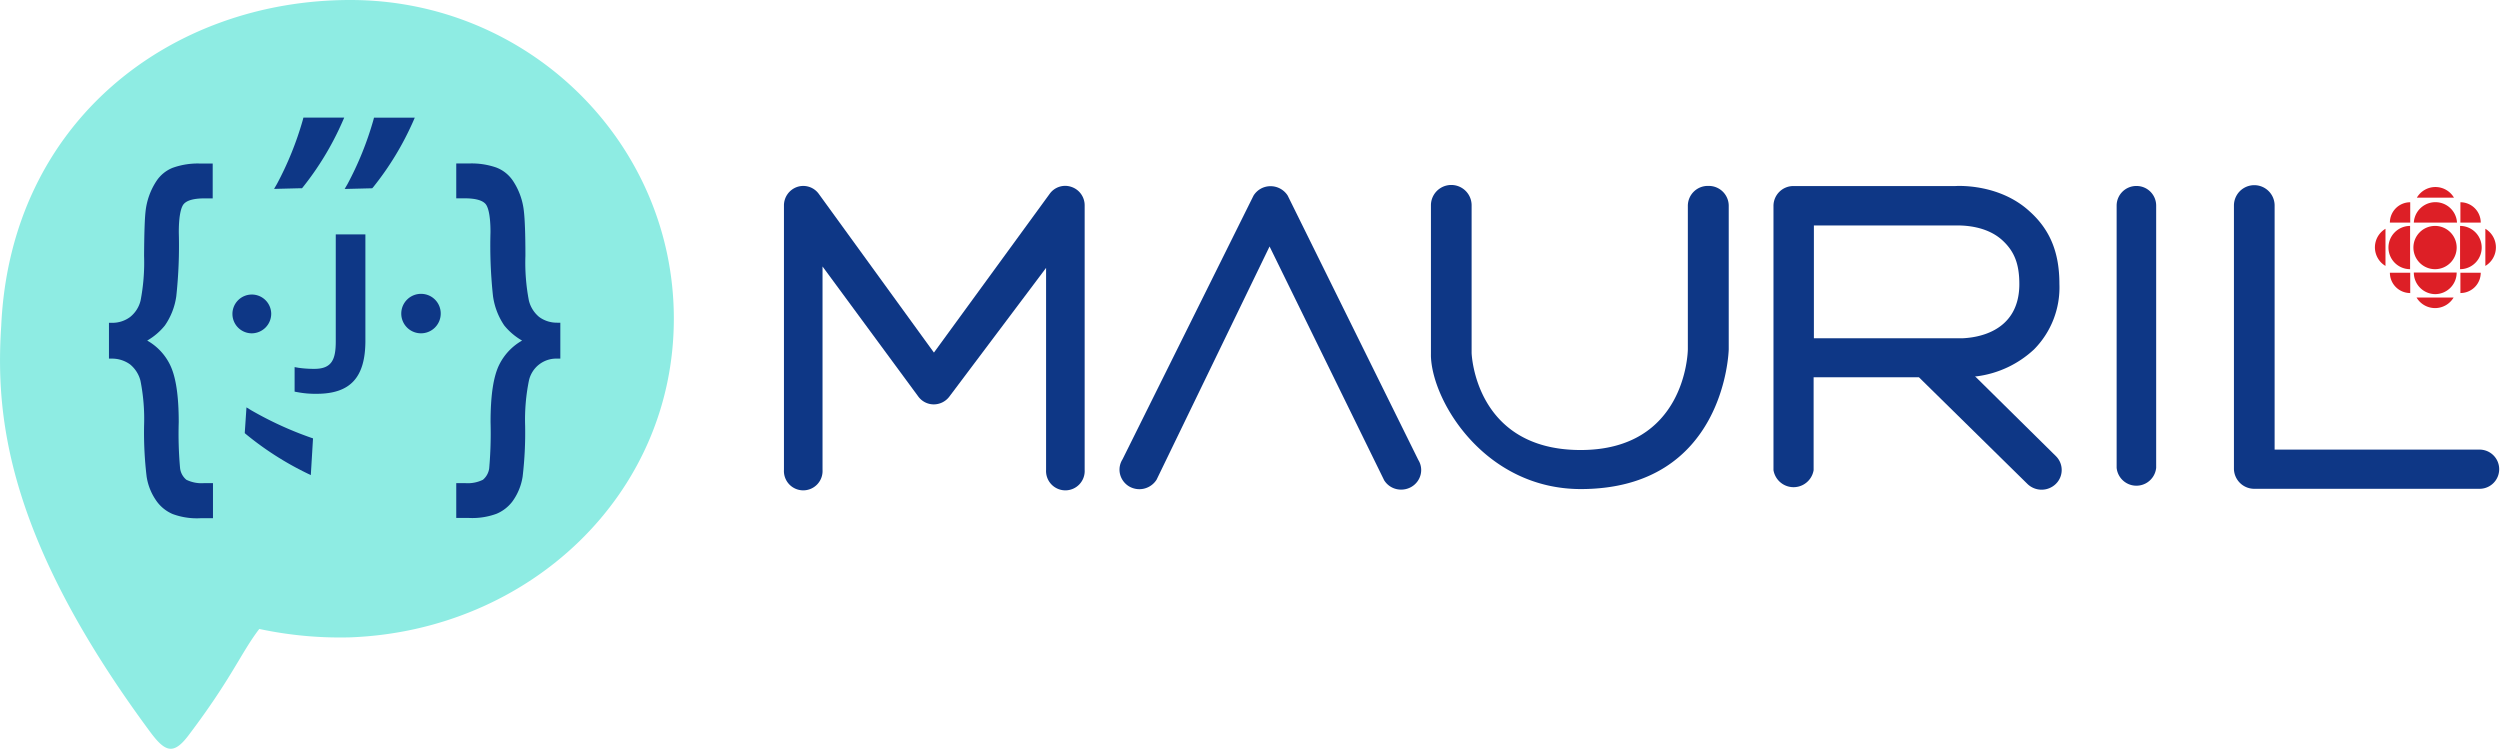 <svg xmlns="http://www.w3.org/2000/svg" id="ae7e7920-21b2-467a-8a44-74f01aad3789" data-name="Layer 1" viewBox="0 0 368.71 110.43"><path d="M99.38,47C99.38,21.07,78,0,51.66,0S1.55,17.78.18,48.08c-.89,13.49.9,31.37,21.92,59.8,2.22,3,3.45,3.55,5.69.59C34.2,100,35.54,96.28,38.24,92.76A57,57,0,0,0,51.66,94c26.34-1,47.72-21,47.72-47" fill="#8eece3"></path><path d="M40,46.25a2.86,2.86,0,1,0-2.86,2.91A2.89,2.89,0,0,0,40,46.25" fill="#0e3786"></path><path d="M62.18,43.34A2.91,2.91,0,1,0,65,46.25a2.89,2.89,0,0,0-2.86-2.91" fill="#0e3786"></path><path d="M49.52,50.34c0,2.57-.51,4.06-3.13,4.06A15.9,15.9,0,0,1,44,54.24l-.55-.1v3.62l.38.07a14.22,14.22,0,0,0,2.86.25c5,0,7.2-2.42,7.2-7.85V34.57H49.52V50.34" fill="#0e3786"></path><path d="M37,60.48l-.65-.4-.25,3.73v.07l.17.15a45.48,45.48,0,0,0,8.95,5.74l.62.3.32-5.32v-.1l-.33-.11A51.94,51.94,0,0,1,37,60.48" fill="#0e3786"></path><path d="M25.54,24.72a5.16,5.16,0,0,0-2.48,2,10.12,10.12,0,0,0-1.6,4.52c-.12,1.08-.19,3.27-.21,6.51a29.54,29.54,0,0,1-.52,6.59,4.43,4.43,0,0,1-1.55,2.42,4.37,4.37,0,0,1-2.65.85h-.46v5.28h.46a4.55,4.55,0,0,1,2.65.85,4.56,4.56,0,0,1,1.54,2.43,29,29,0,0,1,.53,6.61,55.22,55.22,0,0,0,.37,7.47A8.38,8.38,0,0,0,23.16,74a5.64,5.64,0,0,0,2.3,1.81,10.28,10.28,0,0,0,4.09.62h1.86V71.25H30.15a5.08,5.08,0,0,1-2.66-.49,2.61,2.61,0,0,1-.93-1.7,56.84,56.84,0,0,1-.2-6.79c0-4-.44-6.82-1.33-8.56a8.25,8.25,0,0,0-3.32-3.48A9.34,9.34,0,0,0,24.32,48,10,10,0,0,0,26,43.69a69.64,69.64,0,0,0,.37-9.43c0-2.91.46-3.87.74-4.18.48-.54,1.51-.82,3-.82h1.26V24.12H29.55a11,11,0,0,0-4,.6" fill="#0e3786"></path><path d="M82.16,47.59a4.37,4.37,0,0,1-2.65-.85A4.54,4.54,0,0,1,78,44.32a29.73,29.73,0,0,1-.51-6.59c0-3.24-.09-5.43-.22-6.52a10,10,0,0,0-1.59-4.5,5.17,5.17,0,0,0-2.48-2,11.07,11.07,0,0,0-4-.6H67.29v5.14h1.25c1.55,0,2.58.28,3.06.82.28.31.74,1.27.74,4.18a69.35,69.35,0,0,0,.37,9.42A10.17,10.17,0,0,0,74.37,48,9.39,9.39,0,0,0,77,50.23a8.34,8.34,0,0,0-3.33,3.48c-.89,1.74-1.32,4.54-1.32,8.56a59.34,59.34,0,0,1-.2,6.79,2.65,2.65,0,0,1-.93,1.7,5.1,5.1,0,0,1-2.67.49H67.29v5.14h1.86a10.34,10.34,0,0,0,4.09-.62A5.71,5.71,0,0,0,75.54,74a8.38,8.38,0,0,0,1.54-3.71,55.22,55.22,0,0,0,.37-7.47A29,29,0,0,1,78,56.17a4.13,4.13,0,0,1,4.19-3.28h.45V47.6h-.46" fill="#0e3786"></path><path d="M44.5,27.8l.13-.14A43.53,43.53,0,0,0,50.48,18l.29-.66-5.92,0h-.1l-.09.35a47.35,47.35,0,0,1-3.82,9.45l-.42.72,4-.1h.06" fill="#0e3786"></path><path d="M61.18,17.35l-5.91,0h-.11l-.09.35a47.35,47.35,0,0,1-3.82,9.45l-.42.72,4-.1h.06l.13-.14A43.53,43.53,0,0,0,60.89,18l.29-.66" fill="#0e3786"></path><path d="M359.14,39.7a3.19,3.19,0,1,1,3.18-3.19,3.19,3.19,0,0,1-3.18,3.19m-6.88-3.19a3.19,3.19,0,0,0,3.19,3.19V33.32a3.19,3.19,0,0,0-3.19,3.19m10.56-3.19V39.7a3.19,3.19,0,0,0,0-6.38m-3.68,10.06a3.18,3.18,0,0,0,3.18-3.19H356a3.18,3.18,0,0,0,3.19,3.19M356,32.83h6.37a3.19,3.19,0,0,0-6.37,0m-3.53,0h3v-3a3,3,0,0,0-3,3m10.4-3v3h3a3,3,0,0,0-3-3h0m-10.4,10.39a3,3,0,0,0,3,3v-3h-3m10.4,3a3,3,0,0,0,3-3h-3v3m3.68-4a3.19,3.19,0,0,0,0-5.48v5.48m-14.73-5.48a3.19,3.19,0,0,0-1.11,4.37,3.11,3.11,0,0,0,1.11,1.11V33.77m10.1-4.62a3.17,3.17,0,0,0-5.47,0h5.47M356.4,43.88a3.18,3.18,0,0,0,5.47,0H356.4" fill="#dd1f26"></path><path d="M315.1,27.43a2.9,2.9,0,0,0-2.93,2.86V69A2.93,2.93,0,0,0,318,69V30.29a2.89,2.89,0,0,0-2.93-2.86" fill="#0e3786"></path><path d="M365.68,66.31H335.47v-36a3,3,0,0,0-6,0V69.2a3,3,0,0,0,3,2.89h33.23a2.89,2.89,0,1,0,0-5.78" fill="#0e3786"></path><path d="M291.29,55.5l.27,0A15.23,15.23,0,0,0,300,51.52a13,13,0,0,0,3.73-9.63c0-4.64-1.36-8-4.41-10.73-4.37-4-10.3-3.76-10.95-3.72H264.56a2.93,2.93,0,0,0-3,2.9v39a3,3,0,0,0,5.92,0V55.64h15.53l16,15.73a3,3,0,0,0,4.19,0,2.87,2.87,0,0,0,0-4.11L291.29,55.5m6.53-13.61c0,7.49-7,7.93-8.37,8H267.52V33.25h21.13c1,0,4.36.06,6.68,2.2,1.77,1.63,2.49,3.5,2.49,6.45" fill="#0e3786"></path><path d="M158,27.56a2.81,2.81,0,0,0-3.17,1L137.74,52l-17-23.43a2.82,2.82,0,0,0-3.17-1,2.88,2.88,0,0,0-1.95,2.73v39a2.85,2.85,0,1,0,5.69,0v-30l14.13,19.19a2.83,2.83,0,0,0,2.27,1.15A2.88,2.88,0,0,0,140,58.51l14.28-19V69.3a2.85,2.85,0,1,0,5.69,0v-39A2.86,2.86,0,0,0,158,27.56" fill="#0e3786"></path><path d="M251.93,27.42a2.94,2.94,0,0,0-3,2.87v21.2c0,.6-.41,14.88-15.82,14.88-15.56,0-16.06-14.16-16.07-14.3V30.28a3,3,0,0,0-6,0v22a.76.76,0,0,0,0,.15v.16c.26,6.81,8.07,19.51,22.07,19.54,21.31,0,21.84-20.38,21.85-20.59V30.29a2.94,2.94,0,0,0-3-2.87" fill="#0e3786"></path><path d="M189.91,28.84a3,3,0,0,0-2.51-1.38h-.06a2.94,2.94,0,0,0-2.47,1.4L165.55,67.75a2.83,2.83,0,0,0-.36,2.19,2.93,2.93,0,0,0,1.34,1.8,3,3,0,0,0,4.05-1l16.66-34.39,16.9,34.48a2.92,2.92,0,0,0,2.52,1.38,3,3,0,0,0,1.51-.41A2.9,2.9,0,0,0,209.52,70a2.81,2.81,0,0,0-.34-2.16l-19.27-39" fill="#0e3786"></path></svg>